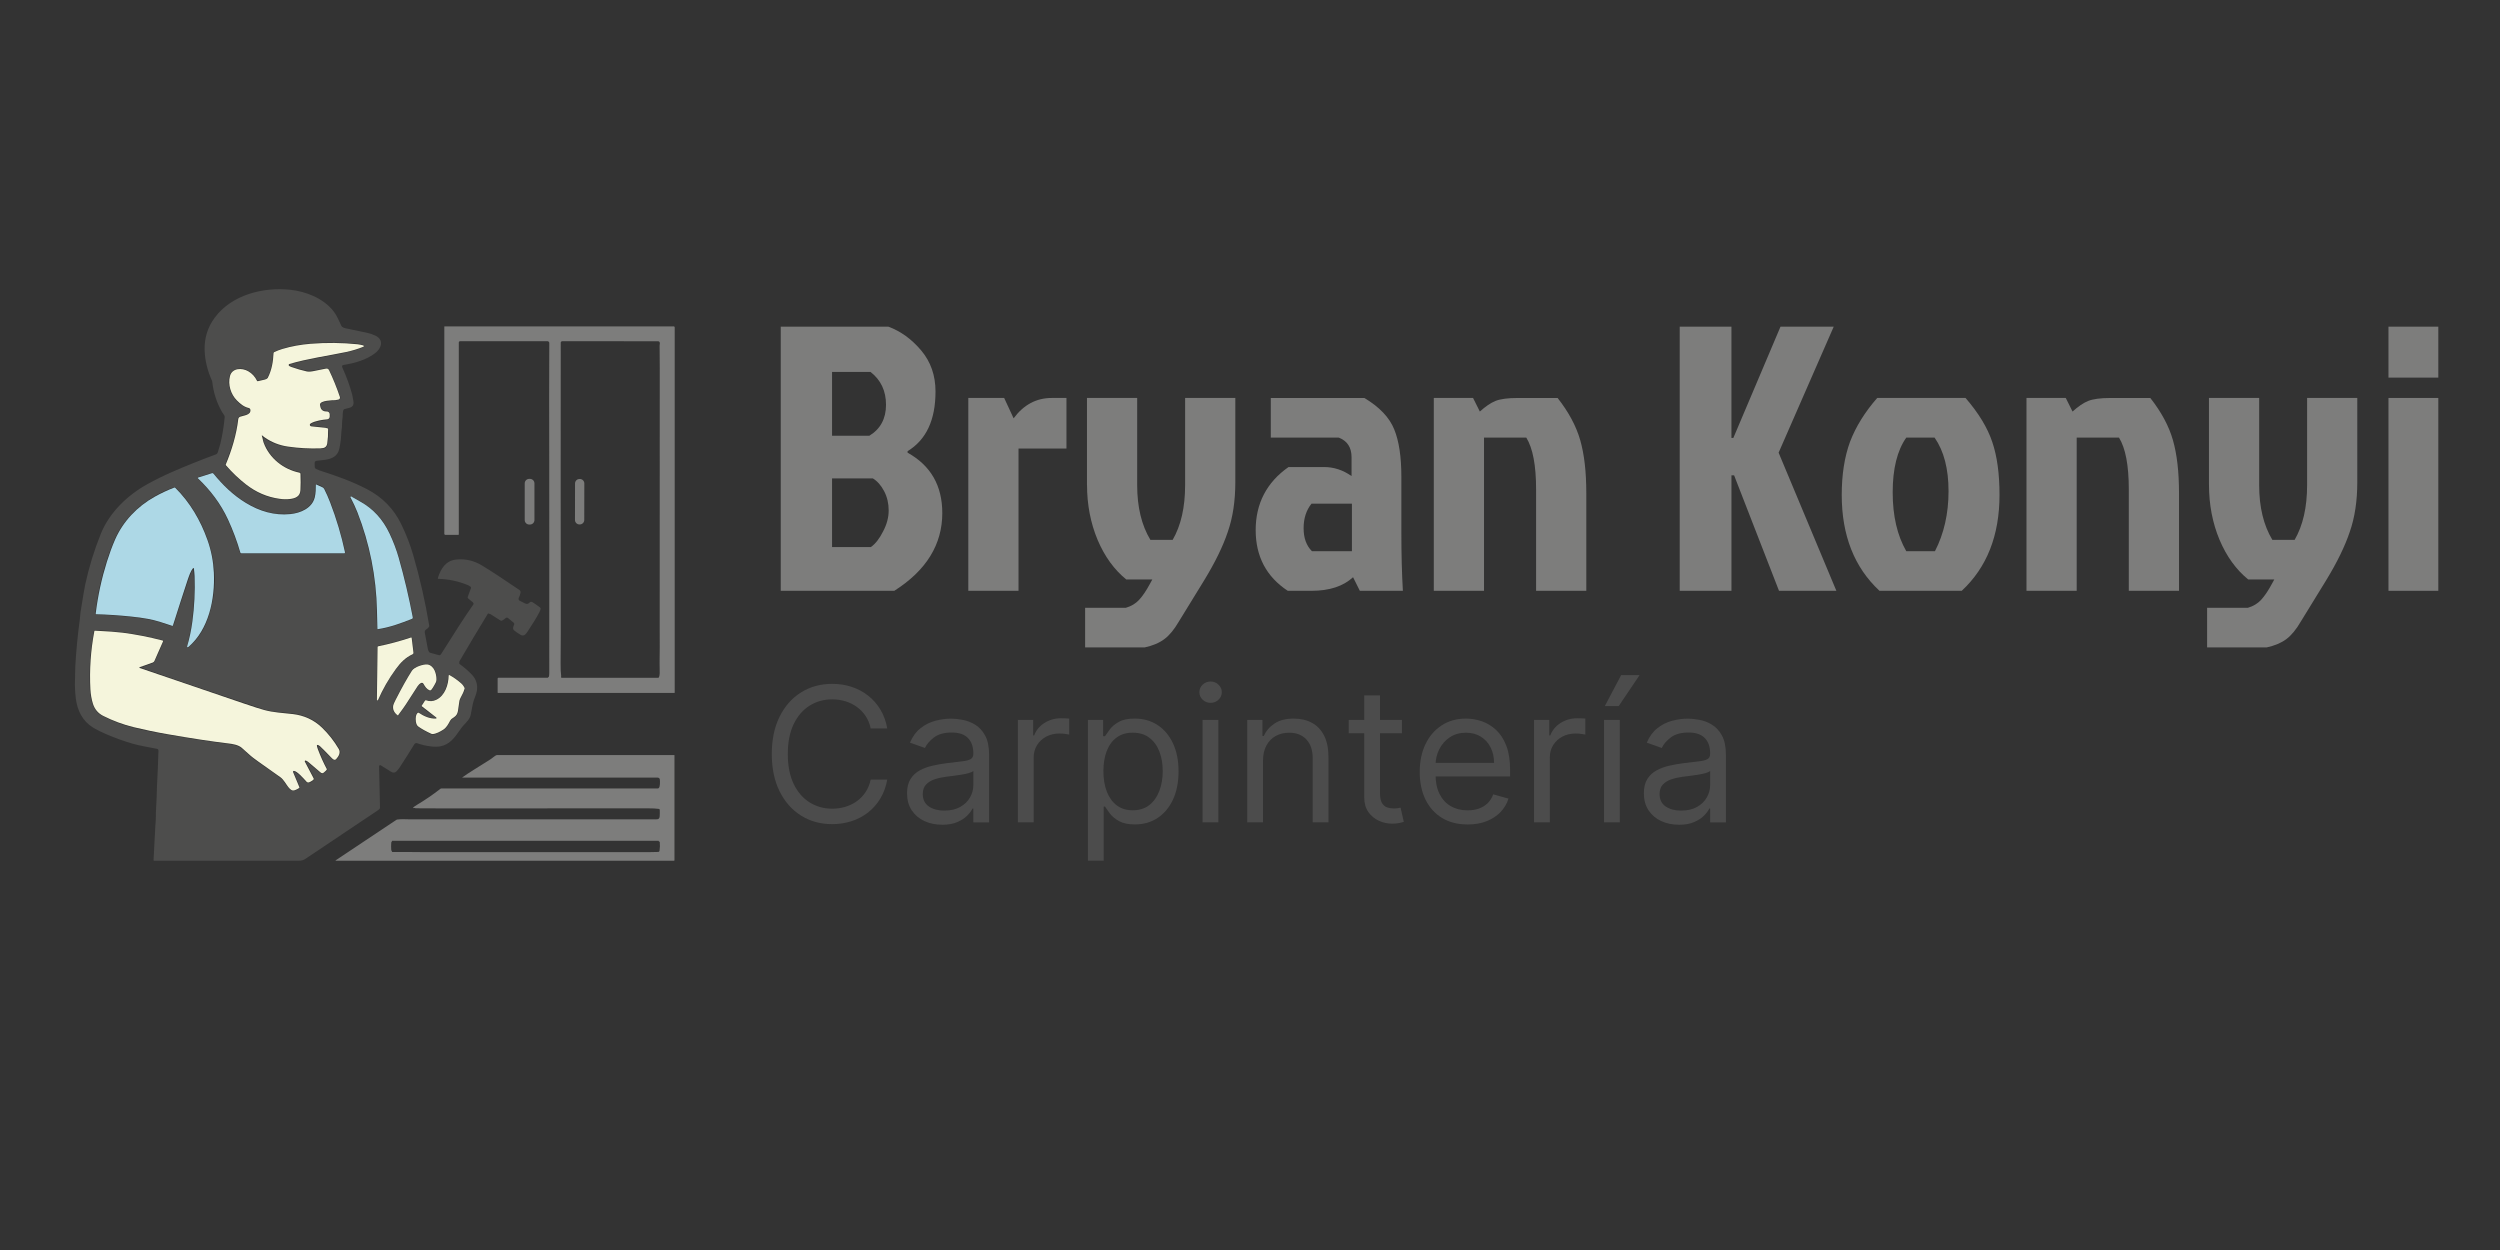 <svg xmlns="http://www.w3.org/2000/svg" id="uuid-8f921d56-5e36-4f77-b9eb-751f8fb7d687" data-name="Capa 1" viewBox="0 0 1080 540"><rect x="0" y="0" width="1080" height="540" fill="#333333" stroke="none"/><defs><style>      .uuid-56d455ff-bd9c-4857-912e-87c0e7df99e2 {        fill: #4d4d4c;      }      .uuid-c2f90eea-3c5e-4990-9b19-e2a4b2cdd602 {        fill: #4c4c4c;      }      .uuid-dc6604ab-2eee-426e-a0e7-1f8e06d84ace {        fill: #7d7d7c;      }      .uuid-90b95e0f-9f1d-4ce2-8e0a-0b5099106618 {        fill: #add8e6;      }      .uuid-3e40439a-e2a4-4c04-ac18-dd7618a39d3e {        fill: beige;      }    </style></defs><path class="uuid-56d455ff-bd9c-4857-912e-87c0e7df99e2" d="M189.8,283.05c.07,0,.13-.02.2-.03.21-.06.4-.22.56-.47,6.24-9.86,9.95-15.78,13.87-21.32.11-.15.16-.34.13-.53-.02-.19-.12-.36-.27-.48l-2.04-1.69c-.1-.08-.17-.19-.2-.31-.03-.12-.03-.26.02-.38l1.37-3.69c.05-.12.05-.26.02-.38-.03-.13-.11-.24-.21-.32-.32-.27-.72-.5-1.19-.7-4.1-1.69-8.32-2.58-12.64-2.68-.04,0-.09-.01-.13-.03-.04-.02-.07-.05-.1-.09-.03-.04-.04-.08-.05-.12s0-.09.01-.13c1.29-4.04,3.39-7.54,8.04-7.99,3.87-.38,7.54.48,10.99,2.56,3.85,2.32,9.23,5.84,16.16,10.57.46.31.63.76.5,1.35-.14.68-.39,1.39-.75,2.15-.1.21-.11.44-.04.65.07.22.22.4.41.51.07.04.79.4,2.16,1.09.88.44,1.53.41,2.13-.26.15-.17.36-.29.59-.33.22-.04.45,0,.64.12,1.13.7,2.23,1.46,3.3,2.29.11.09.19.2.24.33s.05.28.01.41c-.11.41-.29.87-.55,1.37-1.06,2.06-2.77,4.86-5.12,8.4-.72,1.09-1.61,2.17-3.04,1.29-1.32-.81-2.23-1.45-2.75-1.91-.76-.68-.3-1.71.06-2.53.05-.12.06-.26.03-.38-.03-.13-.1-.24-.2-.33l-2.46-2.04c-.16-.14-.37-.21-.58-.2-.21,0-.41.1-.56.25-.46.44-.95.79-1.49,1.03-.11.05-.23.07-.35.06s-.23-.05-.33-.11c-.4-.24-1.76-1.11-4.1-2.61-.33-.21-.59-.31-.8-.29,0,.05-.07,0-.24-.14-.15,0-.27.07-.37.23-4.01,6.57-8.05,13.34-12.13,20.31-.09.16-.15.34-.17.52,0,.06.04.11.13.14-.03.03-.06.05-.09.07-.05.14-.04.28.03.44.03.07.08.12.14.17,2.04,1.48,3.79,3,5.26,4.56,1.84,1.95,2.56,4.25,2.18,6.9-.26,1.8-1.41,3.85-1.78,5.73-.44,2.32-.75,3.89-.91,4.73-.33,1.74-1.81,3.17-3.24,4.7-.34.36-.83,1.01-1.48,1.95-2.24,3.23-4.38,6.21-8.42,6.96-1.09.2-2.42.22-4,.04-1.98-.22-3.98-.68-6.01-1.39-.22-.08-.45-.08-.67,0-.22.08-.4.23-.52.42-1.83,3.02-3.94,6.36-6.33,10.01-.33.5-.77,1.06-1.32,1.66-.67.74-1.5.81-2.47.21-.83-.51-2.28-1.42-4.36-2.74-.08-.05-.16-.07-.25-.08-.09,0-.18.02-.26.06-.08.04-.14.11-.19.19-.04.08-.07.17-.06.26l.4,17.94c0,.09-.02.17-.07.25-.16.26-.44.53-.84.79-4.74,3.15-15.04,10.06-30.9,20.71-1.28.86-1.89,1.1-3.52,1.1-25.88-.03-46.63-.03-62.22,0-.04,0-.08,0-.11-.02-.04-.02-.07-.04-.09-.07-.03-.03-.05-.06-.06-.1-.01-.04-.02-.08-.02-.11.45-8.53.72-13.52.79-15,.02-.45.06-.91.11-1.37.06-.56.08-1.01.08-1.36,0-2.16.07-4.05.18-5.67.11-1.57.18-2.95.2-4.13.04-2.13.07-3.5.11-4.13.2-3.37.33-6,.38-7.87.01-.41.04-1.08.07-2,.14-3.3.21-5.24.21-5.81,0-.17-.05-.33-.16-.45-.1-.13-.25-.22-.41-.25-3.82-.78-7.51-1.34-10.66-2.26-3.69-1.08-7.41-2.41-11.16-4.01-2.39-1.02-4.32-1.98-5.81-2.89-4.61-2.83-6.85-7.36-7.51-12.65-.34-2.78-.46-5.5-.35-8.17.09-2.16.04-4.08.15-6.09.39-6.64,1.04-13.32,1.95-20.02.14-1,.15-2.09.28-2.93,1.05-6.56,1.72-10.54,2.02-11.92,1.63-7.55,3.89-14.89,6.77-22.01,3.71-9.18,11.5-16.65,20.09-21.4,3.36-1.86,6.79-3.56,10.28-5.09,6.22-2.73,12.63-5.31,19.25-7.74.46-.17.77-.51.93-1.03.6-1.93.96-3.14,1.08-3.65.9-3.76,1.52-7.6,1.87-11.52.01-.13,0-.27-.05-.39-.18-.53-.66-.99-1.06-1.68-2.34-4.08-3.77-8.48-4.27-13.21-.01-.1-.04-.19-.08-.28-1.99-4.45-3.06-8.82-3.21-13.11-.19-5.3,1.27-10.06,4.38-14.25,7.31-9.87,20.92-13.28,32.64-12.03,3.42.37,6.71,1.25,9.86,2.65,3.97,1.77,7.82,4.61,10.01,8.44.39.69,1.12,2.19,2.18,4.5.25.53,1.03.87,1.65,1.01,2.89.64,6.13,1.32,9.72,2.06,1.09.22,2.22.62,3.38,1.18,3.82,1.86,2.52,5.51-.17,7.55-3.8,2.89-8.81,4.34-13.64,5.08-.34.05-.56.2-.63.45-.05.17,0,.42.15.76,1.83,4.07,3.24,7.96,4.23,11.68.1.38.28,1.33.52,2.84.24,1.48-.34,2.41-1.73,2.79-1.17.32-1.87.51-2.1.55-.11.02-.21.07-.29.14-.72.62-.42,3.22-.64,4.12-.11.43-.16,1.21-.16,2.33,0,.81-.08,1.75-.25,2.81-.15.93-.1,2.42-.27,3.76-.18,1.46-.4,2.77-.65,3.92-.73,3.36-3.17,4.4-6.28,4.86-.43.07-1.62.2-3.57.41-.23.02-.44.13-.59.31-.15.17-.23.4-.23.63l.04,1.67c0,.19.06.38.17.54.1.16.25.29.43.38.61.3,1.09.5,1.44.62,7.63,2.45,14.07,4.73,20.66,8.17,6.53,3.42,11.4,8.39,14.6,14.93,2.18,4.45,3.93,8.94,5.24,13.47,2.9,10,5.21,20.17,6.92,30.5.02.09.01.19,0,.29-.02.09-.06.18-.12.26-.28.4-.69.76-1.22,1.1-.22.14-.39.33-.49.57-.11.23-.14.49-.1.75.17,1.01.6,3.35,1.32,7.03.12.64.33,1.14.64,1.49.07.09.17.15.27.18l4.11,1.15ZM157.16,149.73c-.03-.27-.09-.43-.17-.5.07-.04.04-.11-.07-.21-.06-.05-.14-.08-.23-.11-1.29-.32-2.24-.5-2.85-.53-1.54-.08-2.75-.26-4.1-.31-4.92-.21-9.62-.18-14.1.08-4.04.24-7.97.85-11.77,1.84-1.96.51-3.72,1.13-5.28,1.85-.46.21-.7.53-.7.95-.04,3.7-.83,7.11-2.36,10.21-.1.19-.24.36-.41.5-.17.13-.37.22-.59.26l-3.01.58c-.09.02-.19,0-.27-.04-.08-.04-.15-.11-.19-.19-1.07-2.06-2.66-3.54-4.78-4.47-1.54-.67-3.93-.63-5.4.31-1.62,1.04-2.25,3.32-2.14,5.19.3,5.09,3.67,9.89,8.69,11.42.16.05.3.15.39.28.09.14.14.3.13.47-.17,2.83-4.95,1.09-5.31,3.94-.6,4.66-1.54,8.81-2.81,12.44-.86,2.47-1.69,4.72-2.48,6.77-.05.13-.07.28-.04.42s.09.27.18.38c3.14,3.63,6.56,6.76,10.26,9.4,2.61,1.86,5.39,3.23,8.37,4.1,3.06.9,6.13,1.26,9.22,1.07.68-.04,1.41-.22,2.19-.54,1.55-.63,2.4-1.79,2.55-3.47.13-1.42.17-3.7.13-6.83,0-.33-.17-.66-.5-.97-.09-.08-.2-.14-.31-.16-2.84-.47-5.6-1.67-8.28-3.57-2.88-2.05-4.73-4.52-6.26-7.52-.56-1.11-1.17-2.4-1.08-3.34,0-.04.02-.07.04-.1.02-.03.05-.06.08-.07.03-.02.07-.02.11-.02.04,0,.07.02.1.04,2.96,2.02,6.25,3.3,9.88,3.84,5.26.78,9.88,1.12,15.07.83,1.52-.09,2.38-.92,2.58-2.49.24-1.83.38-3.55.43-5.16.03-1-.15-1.47-1.16-1.65-1.92-.33-4.01-.57-6.29-.72-.07,0-.14-.03-.2-.07-.06-.04-.1-.1-.13-.16-.03-.06-.04-.14-.03-.21,0-.07.03-.14.08-.19.07-.1.25-.22.54-.36,1.82-.91,4.64-1.14,6.89-1.63.12-.03.24-.09.32-.18.62-.67.77-1.51.46-2.54-.39-1.26-1.9-1.1-2.6-1.27-1.1-.27-1.43-1.66-1.39-2.64,0-.11.05-.21.12-.3.9-1.03,4.22-1.19,5.59-1.21.14,0,.29-.02.43-.06.88-.22,2.31-.07,2.38-1.39,0-.11,0-.21-.04-.32-1.29-3.72-2.74-7.32-4.36-10.83-.58-1.25-1.05-1.86-2.45-1.51-1.09.28-2.87.63-5.35,1.04-1.25.21-2.09.08-3.33-.19-2.23-.49-4.34-1.12-6.31-1.89-.05-.02-.1-.06-.13-.1-.03-.05-.05-.1-.05-.16,0-.06.01-.11.05-.16.03-.05.07-.09.13-.11.29-.13.63-.25,1-.35,3.35-.9,7.61-1.82,12.78-2.78,5.48-1.02,11.74-2.02,17.22-4,.57-.2.88-.42.93-.64ZM85.53,206.33l-.04.31c-.02.06,0,.14.02.22.02.05.05.1.09.14,5.68,5.36,10.06,11.49,13.25,18.7,1.77,4.01,3.35,8.29,4.71,12.84.06.21.19.4.37.53.18.13.39.2.61.2h43.67c.05.01.11,0,.16,0,.46-.1.58-.17.38-.24.11-.06.21-.18.3-.34.09.22.15.19.17-.09,0-.08,0-.17-.02-.25-1.56-7.04-3.59-13.94-6.08-20.68-.64-1.74-1.49-3.73-2.55-5.95-.72-1.52-2.18-2.13-3.72-2.6-.02,0-.05,0-.07,0-.02,0-.05.01-.06.02-.06.04-.1.09-.1.15l-.21.06c-.04-.05-.09-.07-.13-.06-.13.03-.19.13-.18.29.18,4.21-.3,7.95-4.26,10.24-1.94,1.11-3.93,1.78-5.98,2.01-1.35.15-3.27.17-5.76.07-.93-.04-1.51-.3-2.31-.33-.38-.01-.95-.12-1.73-.33-9.61-2.52-17.47-9.05-23.58-16.61-.14-.17-.32-.3-.53-.36-.21-.06-.43-.07-.64,0-1.6.49-3.47,1.09-5.61,1.81-.17.06-.22.14-.17.25ZM80.8,279.42c.11.13.22.19.31.18.02.11.08.16.17.15.02,0,.03,0,.05-.02,4.91-3.82,7.99-9.76,9.54-15.8.88-3.45,1.42-6.12,1.61-8.02.09-.9.14-1.47.15-1.71.05-1.01.09-1.58.11-1.71.1-.68.14-1.54.1-2.57-.15-4.7-.77-9.02-1.86-12.96-2.71-9.81-7.86-19.24-15.15-26.41-.08-.08-.18-.13-.29-.15-.11-.02-.22-.02-.32.02-9.9,3.62-18.6,9.81-23.91,18.97-1.25,2.16-2.52,5.02-3.81,8.58-2.94,8.11-4.9,15.98-5.9,23.61-.16,1.2-.54,2.37-.44,3.33.02.15.08.3.19.4.11.11.25.17.4.19,1.59.15,3.16.23,4.74.24.92,0,1.79.07,2.61.2,1.43.22,3.07.08,4.63.37.16.03.83.08,2.02.17,1.88.13,4.47.48,7.77,1.05,2.64.45,5.16,1.12,7.57,1.99.68.25,1.59.55,2.72.92.67.22,1.11-.04,1.34-.78,1.36-4.45,3.39-10.67,6.09-18.66.49-1.46,1-2.79,1.5-3.97.12-.28.26-.51.44-.69.03-.03.07-.05.11-.06.04,0,.08,0,.12,0,.04.01.07.04.1.07.03.03.04.07.04.11.41,4.63.44,9.52.09,14.68-.07,1.02-.29,3.34-.68,6.95-.2,1.93-.92,5.71-2.16,11.34ZM151.65,214.42l-.31.31c-.13.05-.15.16-.05.36,1.48,2.86,2.78,5.83,3.9,8.92,2.15,5.93,3.83,11.9,5.03,17.91.81,4.04,1.47,8.57,1.97,13.6.22,2.21.35,4.85.4,7.93.04,2.3.14,4.95.31,7.95,0,.08.03.16.06.23.04.07.09.13.15.19.06.05.13.09.21.11.08.02.16.03.24.02,1.09-.15,1.76-.25,2.01-.31,4.15-1,8.25-2.35,12.32-4.04.21-.09.38-.24.49-.44.11-.2.14-.43.1-.65-.87-4.57-1.94-9.5-3.23-14.8-1.13-4.66-2.01-8.04-2.64-10.15-1.71-5.66-3.55-10.7-6.43-15.24-1.84-2.9-4.18-5.39-7-7.46-2.64-1.94-5.15-3.42-7.54-4.43ZM61.25,288.53s-.05-.03-.07-.05c-.02-.02-.03-.05-.03-.08,0-.03,0-.06.02-.08.02-.02.04-.04.07-.05,1.63-.63,3.04-1.14,4.24-1.53.61-.2,1.01-.47,1.2-.83,1.4-2.69,2.7-5.58,3.9-8.66.03-.08.04-.16.04-.24,0-.08-.03-.16-.06-.24-.04-.07-.09-.14-.16-.19-.06-.05-.14-.09-.22-.11-5.84-1.51-11.71-2.66-17.61-3.45-1.04-.14-1.94-.05-2.9-.23-.46-.09-1.19-.16-2.16-.23-2.15-.14-4.18-.26-6.07-.39-.55-.03-.86.19-.95.66-.6,3.33-1.07,6.74-1.42,10.24-.46,4.67-.43,9.69-.31,14.28.08,2.72.55,5.18,1.42,7.37.81,2.05,2.05,3.51,3.71,4.39,2.2,1.17,4.45,2.2,6.74,3.11,1.85.73,4.22,1.46,7.1,2.2,4.2,1.07,9.08,2.08,14.66,3.03,8.7,1.49,15.56,2.57,20.58,3.25,2.86.39,5.61.62,8.22,1.19,2.31.5,3.67,1.77,5.38,3.41,1.5,1.44,3.48,3.01,5.94,4.69,3.9,2.67,6.77,4.7,8.6,6.09.58.44.95.79,1.13,1.07.66,1.05,1.54,2.24,2.64,3.57.75.91,1.62,1.2,2.6.87.75-.26,1.31-.54,1.66-.83.16-.14.28-.32.33-.53.05-.21.03-.43-.05-.62l-2.49-5.97s-.02-.08-.01-.13c0-.04.03-.08.06-.11.03-.03.07-.05.11-.06.04,0,.09,0,.13.02,1.81.92,3.38,2.8,4.85,4.32,1.14,1.18,2.45.32,3.33-.53.17-.17.29-.39.33-.63.04-.24,0-.48-.11-.7l-3.45-6.56s-.03-.09-.02-.14c0-.05.03-.09.07-.12.04-.03.08-.05.13-.05s.09.02.13.05l6.1,5.05c.14.12.32.19.51.2.19.01.37-.04.52-.14l1.41-.94c.2-.13.34-.34.4-.57.06-.23.03-.48-.09-.69-1.53-2.84-2.85-5.93-3.98-9.24-.01-.04-.02-.08,0-.12.01-.04.03-.08.06-.11.03-.03.07-.05.11-.06.04,0,.09,0,.13.01.39.17.75.43,1.09.8,1.56,1.7,3.15,3.28,4.75,4.74.5.46,1.02.59,1.54.38.12-.04.22-.11.31-.2.77-.75,1.33-1.68,1.68-2.79.04-.12.05-.24.02-.36-.15-.83-.28-1.32-.37-1.48-1.97-3.43-4.49-6.6-7.58-9.53-1.86-1.77-3.82-3.09-5.87-3.96-2.29-.98-4.68-1.61-7.17-1.89-1.84-.21-4.16-.43-6.94-.67-1.67-.14-4.02-.65-5.23-1.05-11.07-3.67-21.78-7.27-32.12-10.79-2.07-.71-8.91-3.07-20.53-7.08ZM163.14,279.42s-.02.06-.03.09l-.07.06s-.03.03-.04.05c0,.02-.01.04-.01.06-.09,7.49-.2,14.98-.32,22.47,0,.11.05.15.15.13.03.13.16.24.38.32.15.03.3-.11.43-.39,2.66-5.93,5.62-10.85,8.86-14.78,1.69-2.05,3.61-3.58,5.76-4.58.19-.09.34-.23.44-.41.1-.18.14-.38.11-.59l-.72-5.93c-.01-.11-.05-.21-.11-.3-.06-.09-.14-.17-.23-.23-.09-.06-.2-.1-.3-.11-.11-.01-.22,0-.32.03-4.49,1.48-8.99,2.68-13.5,3.59-.1.02-.2.07-.28.14-.16.14-.22.26-.2.38ZM171.84,309.06s.1-.05.14-.07c.15.05.29-.04.44-.25,1.72-2.37,2.67-3.7,2.86-4,1.71-2.66,3.44-5.36,5.18-8.09.35-.55.81-.99,1.38-1.32.08-.05.17-.08.26-.09.09-.01.18,0,.27.02.09.03.17.07.24.13.07.06.13.13.18.21.62,1.15,1.37,2.18,2.61,2.76.19.09.41.11.61.06.21-.05.39-.17.52-.34.4-.51.96-1.41,1.7-2.69.98-1.72.48-3.64-.11-5.33-.5-1.41-1.43-2.44-2.81-3.07-.11-.05-.24-.08-.36-.08-1.13-.02-1.88.02-2.26.11-.74.17-1.84.59-3.29,1.26-.71.32-1.27.82-1.68,1.49-2.65,4.25-5.18,8.81-7.58,13.69-1.19,2.41-.62,4.28,1.71,5.61ZM182.2,304.82l.02.29c-.16.1-.13.25.09.44,1.72,1.44,3.42,2.71,5.11,3.81.17.11.42.39.67.56.02.02.04.04.05.06s.01.05,0,.08c0,.03-.02.05-.05.07-.02.02-.05.03-.08.03-2.47.12-4.83-.96-6.94-2.35-.14-.09-.31-.13-.48-.1-.17.03-.32.12-.43.25-.51.64-.78,1.44-.8,2.41-.03,1.32.2,2.8,1.1,3.55,1.16.97,3,2.03,5.51,3.2.64.3,1.32.31,2.05.05,1.38-.5,2.59-1.09,3.61-1.78,1.46-.98,1.99-2.12,3.02-3.96.08-.15.18-.28.3-.4.16-.17.67-.55,1.53-1.16.88-.62,1.42-1.55,1.59-2.8.36-2.52.55-3.84.57-3.96.1-.57.28-1.12.54-1.64l1.45-2.92c.07-.15.11-.32.11-.48v-1.01c0-.11-.03-.23-.09-.33-1.24-2.13-3.84-3.71-6.12-5.09-.09-.05-.18-.08-.28-.08-.41-.02-.62.23-.65.75-.13,2.35-.71,4.49-1.73,6.43-1.29,2.43-3.25,3.78-5.91,4.05-.06,0-.11,0-.17-.01l-1.63-.36c-.16-.04-.33-.03-.48.03-.15.06-.29.16-.38.29-.3.42-.68,1.01-1.13,1.77-.06.11-.06.22,0,.33Z"></path><path class="uuid-dc6604ab-2eee-426e-a0e7-1f8e06d84ace" d="M236.84,292.62l.17-.2s.03.05.05.07c0,0,0,0,0,0,0,0,0,0,0,0s0,0,0,0c0,0,0,0,0,0,.15-.35.22-.91.22-1.71-.03-26.24.07-64.91-.01-91.68-.06-19.15-.05-36.11.02-50.9,0-.11-.02-.21-.06-.31-.04-.1-.1-.19-.17-.26-.07-.07-.16-.13-.26-.17-.1-.04-.2-.06-.31-.06h-37.71c-.15,0-.3.06-.41.17-.11.11-.17.26-.17.41v82.88c0,.05-.02.1-.06.14-.04.04-.09.06-.14.06h-5.6c-.12,0-.24-.05-.32-.14-.09-.09-.13-.2-.13-.33v-89.43s0-.04.01-.06c0-.02.02-.04.04-.05.01-.01.03-.03.05-.03.02,0,.04-.01.06-.01h98.99c.1,0,.19.04.26.11s.11.16.11.26v157.84s-.02.07-.04.1c-.03.03-.06.04-.1.04h-76.14c-.06,0-.11-.02-.15-.06-.04-.04-.06-.1-.06-.15v-6.02c0-.09.04-.18.1-.25.07-.07.15-.1.25-.1h21.33s.04,0,.06-.01c.02,0,.03-.02.04-.04.02-.03.04-.07.04-.1ZM242.44,292.22s-.05.01-.07.02c-.07.23-.02.4.15.52.03.02.07.04.11.04h41.7c.07,0,.14-.02.2-.06.06-.04.11-.1.14-.16.19-.45.3-1.02.32-1.72.04-1.61-.08-3.12-.05-4.57.12-4.84.05-9.22.05-13.86,0-61.41,0-94.95.02-100.62.03-9.07.01-16.58-.06-22.51,0-.53.39-1.39-.31-1.8-.09-.06-.2-.08-.31-.08l-41.42-.02s-.03,0-.05,0l-.29.1c-.1.03-.18.1-.24.18-.06.08-.09.18-.09.28-.03,54.55-.05,75.51.01,107.11.03,14.44,0,24.87-.07,31.3-.03,2.49.06,4.44.26,5.85Z"></path><path class="uuid-3e40439a-e2a4-4c04-ac18-dd7618a39d3e" d="M157,149.23c.08.06.13.23.17.5-2.46,1-5.01,1.78-7.65,2.34-7.73,1.63-16.72,2.85-24.48,5.17-.08.02-.15.07-.21.13-.06.06-.1.13-.11.21-.02.08-.01.16.01.24.02.08.07.15.13.2.19.17.56.35,1.1.54,2.17.77,4.35,1.4,6.53,1.89.8.18,1.93.11,3.39-.22,1.08-.24,2.71-.57,4.88-.99.66-.13,1.12.1,1.4.69,1.77,3.7,3.33,7.56,4.68,11.57.04.12.05.24.04.36-.01.12-.05.24-.11.35-.06.11-.15.2-.25.27-.1.07-.21.12-.33.15-.83.17-1.33.25-1.48.26-.94.01-6.32.08-6.46,1.8-.02.19.04.56.16,1.08.31,1.36,1.24,2.03,2.76,1.98.16,0,.33.02.48.08.15.06.29.15.41.26.12.11.21.25.27.4.06.15.1.31.1.48v1.02c0,.3-.11.58-.32.8-.2.22-.48.35-.78.37-1.82.13-5.12.62-7,1.71-.3.18-.46.36-.48.54-.01.09,0,.18.02.27.03.09.07.17.14.25.06.07.14.13.23.18.09.04.19.07.29.08,1.9.17,3.88.37,5.95.61.38.05.71.13,1.01.24.08.03.15.09.19.16.05.07.07.15.07.24.02,2.26-.11,4.28-.37,6.05-.25,1.67-1.19,2.14-2.9,2.21-4.68.17-9.38-.09-14.09-.77-3.76-.54-7.15-1.89-10.17-4.04-.37-.26-.68-.52-.95-.76-.02-.02-.04-.03-.07-.03-.02,0-.05,0-.07.02-.02.01-.03.03-.04.06,0,.02,0,.05,0,.07.38.91.44,2.01.81,3.01,2.48,6.75,8.59,11.53,15.5,12.95.11.02.22.08.29.17.07.09.12.2.12.31.1,2.67.09,5.04-.02,7.09-.14,2.73-2.21,3.51-4.54,3.79-1.4.17-2.92.14-4.58-.1-5.25-.73-10.06-2.8-14.43-6.21-3.08-2.4-5.97-5.15-8.66-8.26-.04-.05-.07-.1-.08-.17,0-.06,0-.13.02-.18,2.6-6.19,4.63-12.92,5.4-19.59.03-.22.11-.44.25-.62.14-.18.32-.32.53-.4,1.42-.56,4.71-.66,4.47-2.96-.02-.2-.1-.38-.23-.53-.13-.15-.3-.25-.5-.29-2.06-.47-3.62-1.77-5.12-3.27-2.65-2.66-3.93-6.89-2.98-10.52.93-3.57,5.21-3.63,7.87-2.1,1.67.95,2.94,2.33,3.82,4.14.03.07.08.12.15.15.07.03.14.04.21.02.94-.22,1.93-.45,2.97-.69.55-.12.95-.34,1.21-.63.05-.05.09-.11.12-.18,1.66-3.25,2.32-6.91,2.46-10.6,0-.1.04-.21.09-.29.06-.09.14-.15.23-.2,1.28-.58,2.47-1.03,3.55-1.35,3.82-1.14,7.88-1.88,12.18-2.23,6.82-.54,13.59-.47,20.31.22.79.08,1.65.3,2.45.49Z"></path><path class="uuid-90b95e0f-9f1d-4ce2-8e0a-0b5099106618" d="M136.42,209.35l.21-.06,2.62,1.19c.36.16.65.44.83.79.94,1.86,1.79,3.79,2.55,5.77,2.71,7.05,4.86,14.26,6.44,21.65-.08.16-.18.27-.3.34h-44.5c-.1,0-.2-.03-.29-.1-.08-.06-.14-.15-.17-.25-1.39-4.83-3.16-9.56-5.29-14.2-3.15-6.83-7.59-12.68-13.03-17.85l.04-.31,6.05-1.91c.11-.04.23-.04.34,0,.11.03.21.1.29.19,4.02,4.91,8.45,9.27,13.98,12.64,5.99,3.65,12.37,5.54,19.25,4.85,4.37-.44,9.4-2.54,10.54-7.24.45-1.85.43-3.65.44-5.5Z"></path><path class="uuid-dc6604ab-2eee-426e-a0e7-1f8e06d84ace" d="M228.93,206.87h-.3c-1.08,0-1.95.87-1.95,1.95v15.83c0,1.08.87,1.95,1.95,1.95h.3c1.08,0,1.95-.87,1.95-1.95v-15.83c0-1.08-.87-1.95-1.95-1.95Z"></path><path class="uuid-dc6604ab-2eee-426e-a0e7-1f8e06d84ace" d="M250.5,206.92h-.14c-1.07,0-1.94.86-1.94,1.93l-.03,15.77c0,1.07.86,1.94,1.93,1.94h.14c1.07,0,1.94-.86,1.94-1.93l.03-15.77c0-1.07-.86-1.94-1.93-1.94Z"></path><path class="uuid-90b95e0f-9f1d-4ce2-8e0a-0b5099106618" d="M81.11,279.6c-.09.01-.2-.05-.31-.18,1.04-3.58,1.81-7.2,2.3-10.87.87-6.45,1.2-12.99.96-19.63-.03-.89-.13-2-.29-3.32,0-.04-.02-.09-.05-.12-.03-.03-.07-.06-.11-.07-.04-.01-.09-.01-.13,0-.04.01-.08.04-.11.07-1.04,1.27-1.71,3.28-2.49,5.64-1.67,5.03-3.72,11.39-6.16,19.08-.01.03-.03.06-.05.09-.02.03-.05.05-.08.06-.03.02-.06.02-.1.03-.03,0-.07,0-.1-.01-4.05-1.36-6.78-2.32-10.52-3.02-2.11-.4-4.64-.74-7.58-1.04-4.92-.5-9.81-.82-14.64-.96-.04,0-.09-.01-.13-.03-.04-.02-.08-.05-.1-.08-.03-.03-.05-.07-.06-.11-.01-.04-.02-.09-.01-.13.93-7.62,2.55-15.09,4.85-22.42,1.09-3.46,2.26-6.63,3.51-9.49,3.48-7.93,9.62-14.32,17.12-18.5,2.74-1.53,5.56-2.85,8.46-3.97.07-.03.15-.03.22-.02.07.02.14.05.19.1,6.38,6.34,10.91,14.04,13.94,22.6,1.61,4.54,2.52,9.23,2.75,14.07.54,11.46-2.21,24.61-10.97,32.1-.09.08-.2.13-.31.15Z"></path><path class="uuid-90b95e0f-9f1d-4ce2-8e0a-0b5099106618" d="M151.65,214.42c.75.45,2.06,1.19,3.94,2.24,5.69,3.17,9.82,7.71,12.73,13.9,1.63,3.47,2.93,6.91,3.91,10.33,2.37,8.33,4.4,16.94,6.1,25.83.02.13,0,.26-.06.38-.06.11-.16.2-.29.25-4.68,1.87-9.66,3.69-14.69,4.44-.03,0-.06,0-.09,0-.03,0-.06-.02-.08-.04-.02-.02-.04-.04-.06-.07-.01-.03-.02-.06-.02-.09-.05-1.61-.11-4.2-.19-7.79-.3-14.62-3.19-29.07-8.46-42.51-.78-1.98-1.79-4.17-3.05-6.56l.31-.31Z"></path><path class="uuid-3e40439a-e2a4-4c04-ac18-dd7618a39d3e" d="M41.02,272.45c5.45.26,9.43.55,11.95.87,5.5.7,11.25,1.82,17.26,3.37.04.01.09.03.12.06.04.03.06.06.08.11.02.04.03.09.03.13,0,.05,0,.09-.03.13l-3.72,8.43c-.07.15-.17.29-.29.41-.12.11-.27.2-.43.26l-5.67,2.01s-.06.03-.09.06c-.02.03-.03.06-.03.1s.01.07.03.1c.02.03.05.05.09.06,16.48,5.65,31.49,10.77,45.02,15.35,4.18,1.42,7.1,2.36,8.77,2.81,4.13,1.13,7.87,1.23,12.42,1.77,4.75.56,9.02,2.43,12.59,5.87,2.81,2.71,5.22,5.78,7.23,9.21.93,1.59-.07,3.22-1.14,4.39-.12.13-.28.22-.45.26-.17.04-.36.03-.52-.03-.26-.1-.55-.32-.88-.65-2.66-2.76-4.38-4.49-5.14-5.18-.36-.33-.72-.51-1.07-.54-.03,0-.07,0-.1.01-.03.01-.06.03-.09.06-.02.02-.04.05-.05.09-.01.03-.02.07-.01.1.05.43.17.91.37,1.44,1.17,3.12,2.46,6,3.87,8.64.04.08.06.17.05.26-.01.09-.05.18-.11.24-.28.32-.69.69-1.23,1.12-.76.61-1.25.03-1.93-.55-1.52-1.3-3.08-2.63-4.69-3.99-.37-.31-.74-.54-1.12-.67-.06-.02-.13-.03-.2,0-.06.02-.12.05-.17.1s-.07.11-.08.18c0,.07,0,.13.04.19l3.78,7.18c.06.11.08.24.05.36-.02.12-.09.23-.19.31-.64.52-1.23.89-1.78,1.09-.2.07-.42.09-.63.03-.21-.05-.4-.17-.54-.33-1.49-1.66-4.03-4.51-5.38-4.64-.07,0-.13,0-.2.03-.06.03-.11.07-.15.12-.04.05-.06.12-.07.18,0,.07,0,.13.03.19l2.71,6.5c.03.07.03.14.01.21-.02.07-.06.13-.12.17-.52.36-1.11.67-1.78.92-1.28.47-1.97-.22-2.86-1.29-.91-1.1-1.99-3.27-3.45-4.3-3.35-2.37-6.57-4.65-9.65-6.84-1.31-.94-2.85-2.06-4.02-3.16-1.35-1.26-2.38-2.18-3.08-2.75-1.56-1.27-3.81-1.62-6.07-1.89-6.91-.82-15.47-2.13-25.71-3.91-5.26-.91-10.19-1.94-14.79-3.06-4.6-1.13-9.01-2.76-13.23-4.89-2.17-1.1-3.64-2.82-4.41-5.17-.62-1.91-1.01-4.26-1.12-6.33-.44-8.39.13-16.76,1.71-25.12.01-.06.04-.11.09-.15.05-.04.11-.06.17-.05Z"></path><path class="uuid-3e40439a-e2a4-4c04-ac18-dd7618a39d3e" d="M163.2,302.61c-.22-.08-.35-.19-.38-.32l.29-22.77s.02-.06.03-.09c.08-.14.18-.23.3-.25,4.66-.94,9.34-2.2,14.07-3.78.04-.01.07-.02.11-.01.04,0,.07.02.11.04.03.02.06.05.08.08.02.03.03.07.04.1l.77,6.36c.02.14-.01.28-.08.4-.07.12-.18.22-.3.28-3.03,1.38-5.16,3.54-7.23,6.37-3.09,4.22-5.69,8.75-7.79,13.59Z"></path><path class="uuid-3e40439a-e2a4-4c04-ac18-dd7618a39d3e" d="M171.99,308.99s-.1.05-.14.07c-1.64-1.16-2.3-2.61-1.97-4.36.07-.38.43-1.2,1.07-2.46,2.6-5.1,4.94-9.27,7.01-12.52.98-1.53,4.83-2.84,6.64-2.68,1.36.12,2.61,1.35,3.14,2.58.54,1.25.82,2.54.82,3.86,0,1.06-.38,1.52-.84,2.38-.46.86-.92,1.57-1.37,2.13-.1.12-.24.21-.39.25-.15.04-.32.02-.46-.04-1.27-.57-1.8-1.49-2.61-2.85-.1-.17-.26-.29-.44-.34-.19-.05-.39-.04-.56.05-.55.28-1.04.73-1.46,1.35-.02.03-1.73,2.68-5.14,7.97-.54.83-1.64,2.37-3.3,4.6Z"></path><path class="uuid-3e40439a-e2a4-4c04-ac18-dd7618a39d3e" d="M182.22,305.11l-.02-.29,1.37-2.13c.05-.08.13-.14.22-.17.09-.03.19-.03.28,0,1.47.56,2.95.49,4.44-.23,3.72-1.79,5.25-6.54,5.3-10.42,0-.05.01-.09.04-.13s.06-.07.1-.1c.04-.02.09-.04.13-.04s.09.01.13.04c1.87,1.07,3.53,2.24,4.98,3.52.65.56,1.14,1.24,1.49,2.01.05.11.06.23.02.34-.29.96-.53,1.61-.71,1.94-.94,1.73-1.45,2.84-1.52,3.33-.37,2.62-.58,4.08-.63,4.37-.22,1.2-.68,2.02-1.71,2.7-.66.44-1.03.7-1.12.78-.21.2-.39.43-.53.68-.84,1.56-1.55,3-3.03,3.94-1.2.76-3.13,1.86-4.66,1.86-.15,0-.29-.03-.42-.09-2.4-1.1-4.31-2.16-5.72-3.2-1.09-.8-1.2-3.09-.99-4.33.09-.57.32-1.06.69-1.48.07-.08.17-.13.27-.14.1-.01.21,0,.3.07,2.33,1.49,4.64,2.58,7.41,2.48.05,0,.1-.02.14-.05.04-.03.07-.07.09-.12.02-.05.02-.1,0-.15-.02-.05-.04-.09-.08-.13l-6.26-4.87Z"></path><path class="uuid-dc6604ab-2eee-426e-a0e7-1f8e06d84ace" d="M284.78,349.6l-.14-.15c-1.17-.17-2.76-.26-4.76-.25-24.12.03-53.47.04-88.05.03-2.77,0-6.83-.02-12.17-.05-.11,0-.21-.02-.31-.07-.22-.1-.42-.11-.6-.02-.04.02-.08.02-.13.01-.04-.01-.08-.04-.1-.07-.02-.04-.04-.08-.03-.12,0-.04.02-.08.05-.11.29-.27.81-.63,1.55-1.08,3.66-2.2,7.03-4.5,10.11-6.92.16-.13.36-.19.56-.19h93.46c.11,0,.21-.04.3-.1.75-.58.59-2.92.54-3.72-.01-.23-.12-.45-.29-.61-.17-.16-.39-.25-.63-.25h-84.37s-.03,0-.04-.01c-.01,0-.02-.02-.02-.03,0-.01,0-.03,0-.04,0-.01.01-.02.02-.03,2.63-1.9,6.34-4.12,12.12-7.78.79-.5,1.54-1.23,2.38-1.71.15-.09.33-.13.51-.13h76.57s.03,0,.04.02.02.02.02.04v45.36c0,.06-.02.11-.07.16-.04.04-.1.06-.16.06h-146.07s-.04,0-.06-.02-.03-.03-.04-.05c0-.02,0-.04,0-.06,0-.02.02-.04.04-.05l26.22-17.49c.12-.08.25-.13.39-.14,1.87-.25,3.79-.08,5.36-.08,35.43,0,70.58,0,105.43,0,1.33,0,2.44.26,2.57-1.26.07-.86.08-1.87.03-3.02,0-.02,0-.04-.02-.05-.01-.02-.02-.03-.04-.04-.02,0-.03-.01-.05-.01-.02,0-.04,0-.05.02-.02.01-.05.03-.09.04ZM169.31,363.51c-.02.06-.06.12-.11.17-.1.03-.16.16-.18.38-.08,1.01-.09,2.03-.01,3.04.02.22.08.39.19.49l.13.17s-.06.08-.06.1c.04.14.13.21.28.2,4.76-.07,9.06.07,14.34.07,42.87,0,74.97.01,96.3,0,1.3,0,2.68-.03,4.16-.09.14,0,.27-.06.37-.15s.17-.22.19-.35c.2-1.25.24-2.53.11-3.84,0-.02,0-.04-.02-.06-.01-.02-.03-.03-.05-.04-.02-.01-.04-.02-.06-.02-.02,0-.04,0-.06.01-.04.02-.07.04-.09.07l-.13-.18s.02-.09,0-.14c0-.03-.02-.05-.04-.07-.02-.02-.05-.03-.07-.03h-115.09s-.07.02-.1.04c-.03.02-.05.05-.06.08,0,.01.02.05.06.12Z"></path><path class="uuid-dc6604ab-2eee-426e-a0e7-1f8e06d84ace" d="M337.28,255.23v-114.12h46.47c5.33,1.96,10.06,5.38,14.19,10.27,4.13,4.89,6.2,10.81,6.2,17.77,0,12.28-4.02,20.87-12.07,25.76v.65c10,5.54,15,14.24,15,26.08,0,13.59-6.9,24.78-20.71,33.58h-49.08ZM359.45,188.23h16.14c4.78-2.93,7.17-7.39,7.17-13.37s-2.23-10.71-6.68-14.18h-16.63v27.55ZM359.45,236.32h16.79c1.96-1.41,3.7-3.64,5.22-6.68,1.63-3.04,2.45-6.09,2.45-9.13s-.65-5.81-1.96-8.31-2.93-4.35-4.89-5.54h-17.61v29.67Z"></path><path class="uuid-dc6604ab-2eee-426e-a0e7-1f8e06d84ace" d="M418.31,255.23v-83.31h15.49l4.08,8.8c4.35-5.87,9.84-8.8,16.47-8.8h6.36v21.84h-20.71v61.46h-21.69Z"></path><path class="uuid-dc6604ab-2eee-426e-a0e7-1f8e06d84ace" d="M469.57,209.42v-37.5h21.69v37.66c0,9.46,1.9,17.33,5.71,23.64h9.62c3.59-6.19,5.38-14.07,5.38-23.64v-37.66h21.69v36.35c0,8.15-1.09,15.32-3.26,21.52-2.06,6.19-5.49,13.2-10.27,21.03l-10.92,17.77c-1.96,3.37-4.02,5.87-6.2,7.5-2.17,1.63-5,2.83-8.48,3.59h-25.76v-17.12h17.61c2.28-.65,4.18-1.79,5.71-3.42,1.52-1.63,3.1-3.97,4.73-7.01l.98-1.79h-11.25c-5.22-4.24-9.35-9.94-12.39-17.12-3.04-7.28-4.57-15.22-4.57-23.8Z"></path><path class="uuid-dc6604ab-2eee-426e-a0e7-1f8e06d84ace" d="M584.03,217.58h-17.45c-2.28,2.83-3.42,6.36-3.42,10.6s1.2,7.55,3.59,9.94h17.28v-20.54ZM548.97,171.93h40.44c6.52,3.91,10.82,8.42,12.88,13.53,2.06,5,3.1,11.85,3.1,20.54v24.45c0,9.02.22,17.28.65,24.78h-18.59l-2.93-5.87c-4.24,3.91-10.22,5.87-17.94,5.87h-10.27c-9.24-6.09-13.86-14.84-13.86-26.25s4.73-20.6,14.19-27.22h15.33c4.24,0,8.21,1.3,11.9,3.91v-8.15c0-4.24-1.85-7.06-5.54-8.48h-29.35v-17.12Z"></path><path class="uuid-dc6604ab-2eee-426e-a0e7-1f8e06d84ace" d="M655.61,171.93h17.28c4.78,6.09,8.04,12.17,9.78,18.26,1.74,6.09,2.61,13.69,2.61,22.82v42.22h-21.69v-43.85c0-10.33-1.41-17.77-4.24-22.34h-18.26v66.19h-21.69v-83.31h16.96l2.93,5.87c2.39-2.17,4.62-3.7,6.68-4.56,2.17-.87,5.38-1.3,9.62-1.3Z"></path><path class="uuid-dc6604ab-2eee-426e-a0e7-1f8e06d84ace" d="M725.64,255.23v-114.12h22.34v48.09h.82l20.38-48.09h22.99l-23.81,54.45,24.95,59.67h-24.78l-19.4-49.89h-1.14v49.89h-22.34Z"></path><path class="uuid-dc6604ab-2eee-426e-a0e7-1f8e06d84ace" d="M847.48,255.23h-35.54c-10.87-10.11-16.31-23.91-16.31-41.41,0-8.8,1.2-16.47,3.59-22.99,2.5-6.52,6.41-12.82,11.74-18.91h38.15c5.65,6.52,9.51,12.88,11.57,19.07,2.07,6.09,3.11,13.69,3.11,22.82,0,17.5-5.44,31.3-16.31,41.41ZM823.51,238.12h12.39c3.91-7.61,5.87-16.25,5.87-25.92s-2.01-17.39-6.03-23.15h-12.23c-3.91,5.54-5.87,13.42-5.87,23.64s1.96,18.59,5.87,25.43Z"></path><path class="uuid-dc6604ab-2eee-426e-a0e7-1f8e06d84ace" d="M911.66,171.93h17.28c4.78,6.09,8.05,12.17,9.78,18.26,1.74,6.09,2.61,13.69,2.61,22.82v42.22h-21.69v-43.85c0-10.33-1.41-17.77-4.24-22.34h-18.27v66.19h-21.69v-83.31h16.97l2.93,5.87c2.4-2.17,4.62-3.7,6.69-4.56,2.18-.87,5.39-1.3,9.62-1.3Z"></path><path class="uuid-dc6604ab-2eee-426e-a0e7-1f8e06d84ace" d="M954.27,209.42v-37.5h21.69v37.66c0,9.46,1.9,17.33,5.7,23.64h9.62c3.59-6.19,5.39-14.07,5.39-23.64v-37.66h21.68v36.35c0,8.15-1.08,15.32-3.26,21.52-2.07,6.19-5.49,13.2-10.27,21.03l-10.92,17.77c-1.96,3.37-4.02,5.87-6.19,7.5-2.18,1.63-5,2.83-8.48,3.59h-25.76v-17.12h17.61c2.28-.65,4.19-1.79,5.71-3.42,1.51-1.63,3.1-3.97,4.72-7.01l.98-1.79h-11.25c-5.22-4.24-9.35-9.94-12.39-17.12-3.05-7.28-4.57-15.22-4.57-23.8Z"></path><path class="uuid-dc6604ab-2eee-426e-a0e7-1f8e06d84ace" d="M1031.82,255.23v-83.31h21.53v83.31h-21.53ZM1031.82,141.12h21.53v22.01h-21.53v-22.01Z"></path><path class="uuid-c2f90eea-3c5e-4990-9b19-e2a4b2cdd602" d="M383.29,314.69h-7.16c-.42-2.05-1.16-3.86-2.22-5.42-1.04-1.56-2.31-2.86-3.81-3.92-1.48-1.07-3.13-1.88-4.94-2.42s-3.7-.81-5.66-.81c-3.58,0-6.82.9-9.73,2.71-2.89,1.81-5.19,4.46-6.9,7.98-1.69,3.51-2.54,7.83-2.54,12.93s.85,9.42,2.54,12.93c1.71,3.51,4.01,6.17,6.9,7.98,2.91,1.8,6.15,2.71,9.73,2.71,1.96,0,3.85-.27,5.66-.81,1.81-.54,3.45-1.33,4.94-2.39,1.5-1.07,2.77-2.39,3.81-3.95,1.06-1.57,1.8-3.38,2.22-5.42h7.16c-.54,3.01-1.52,5.71-2.94,8.09-1.42,2.38-3.19,4.41-5.31,6.08-2.12,1.65-4.49,2.91-7.13,3.77-2.62.86-5.42,1.3-8.4,1.3-5.04,0-9.53-1.23-13.45-3.69-3.93-2.46-7.01-5.95-9.27-10.48-2.25-4.53-3.38-9.91-3.38-16.13s1.13-11.6,3.38-16.13c2.25-4.53,5.34-8.03,9.27-10.48,3.93-2.46,8.41-3.69,13.45-3.69,2.98,0,5.78.43,8.4,1.3,2.64.86,5.01,2.13,7.13,3.8,2.12,1.65,3.89,3.67,5.31,6.05,1.42,2.36,2.41,5.06,2.94,8.09Z"></path><path class="uuid-c2f90eea-3c5e-4990-9b19-e2a4b2cdd602" d="M406.98,356.28c-2.81,0-5.36-.53-7.65-1.58-2.29-1.08-4.11-2.62-5.46-4.64-1.35-2.04-2.02-4.49-2.02-7.37,0-2.53.5-4.59,1.5-6.16,1-1.59,2.34-2.84,4.01-3.74,1.67-.9,3.52-1.57,5.54-2.02,2.04-.46,4.09-.83,6.15-1.09,2.69-.35,4.88-.6,6.55-.78,1.69-.19,2.93-.51,3.7-.95.79-.44,1.18-1.21,1.18-2.3v-.23c0-2.84-.78-5.05-2.34-6.62-1.54-1.57-3.88-2.36-7.01-2.36s-5.8.71-7.65,2.13c-1.85,1.42-3.15,2.94-3.9,4.55l-6.47-2.3c1.15-2.69,2.69-4.78,4.62-6.28,1.94-1.52,4.06-2.57,6.35-3.17,2.31-.61,4.58-.92,6.81-.92,1.42,0,3.06.17,4.91.52,1.87.33,3.67,1.01,5.4,2.05,1.75,1.04,3.2,2.6,4.36,4.69s1.73,4.9,1.73,8.41v29.15h-6.81v-5.99h-.35c-.46.96-1.23,1.99-2.31,3.08-1.08,1.09-2.51,2.03-4.3,2.79-1.79.77-3.97,1.15-6.55,1.15ZM408.02,350.17c2.69,0,4.96-.53,6.81-1.58,1.87-1.06,3.27-2.42,4.21-4.09.96-1.67,1.44-3.43,1.44-5.27v-6.22c-.29.35-.92.66-1.91.95-.96.27-2.08.51-3.35.72-1.25.19-2.47.37-3.67.52-1.17.13-2.13.25-2.86.35-1.77.23-3.43.6-4.96,1.12-1.52.5-2.75,1.26-3.7,2.28-.92,1-1.39,2.36-1.39,4.09,0,2.36.88,4.15,2.63,5.36,1.77,1.19,4.01,1.79,6.73,1.79Z"></path><path class="uuid-c2f90eea-3c5e-4990-9b19-e2a4b2cdd602" d="M439.73,355.24v-44.24h6.58v6.68h.46c.81-2.19,2.27-3.97,4.39-5.33,2.12-1.36,4.5-2.05,7.16-2.05.5,0,1.13,0,1.88.03.75.02,1.32.05,1.7.09v6.91c-.23-.06-.76-.14-1.59-.26-.81-.13-1.66-.2-2.57-.2-2.16,0-4.08.45-5.77,1.35-1.67.88-3,2.11-3.98,3.69-.96,1.56-1.44,3.33-1.44,5.33v28h-6.81Z"></path><path class="uuid-c2f90eea-3c5e-4990-9b19-e2a4b2cdd602" d="M469.98,371.83v-60.83h6.58v7.03h.81c.5-.77,1.19-1.75,2.08-2.94.9-1.21,2.19-2.29,3.87-3.23,1.69-.96,3.98-1.44,6.87-1.44,3.73,0,7.02.93,9.87,2.79,2.85,1.86,5.07,4.5,6.67,7.92,1.6,3.42,2.4,7.45,2.4,12.1s-.8,8.75-2.4,12.18c-1.6,3.42-3.81,6.07-6.64,7.95-2.83,1.86-6.09,2.79-9.79,2.79-2.85,0-5.13-.47-6.84-1.41-1.71-.96-3.03-2.05-3.95-3.26-.92-1.23-1.64-2.25-2.14-3.05h-.58v23.39h-6.81ZM476.67,333.12c0,3.34.49,6.29,1.47,8.84.98,2.53,2.41,4.52,4.3,5.96,1.89,1.42,4.19,2.13,6.93,2.13s5.22-.75,7.13-2.25c1.92-1.52,3.37-3.55,4.33-6.11.98-2.57,1.47-5.43,1.47-8.58s-.48-5.91-1.44-8.41c-.94-2.52-2.38-4.5-4.3-5.96-1.91-1.48-4.3-2.22-7.19-2.22s-5.1.7-6.99,2.1c-1.89,1.38-3.31,3.32-4.27,5.82-.96,2.48-1.44,5.37-1.44,8.67Z"></path><path class="uuid-c2f90eea-3c5e-4990-9b19-e2a4b2cdd602" d="M519.51,355.24v-44.24h6.81v44.24h-6.81ZM522.97,303.63c-1.33,0-2.47-.45-3.43-1.35-.94-.9-1.41-1.99-1.41-3.25s.47-2.35,1.41-3.26c.96-.9,2.11-1.35,3.43-1.35s2.46.45,3.41,1.35c.96.9,1.44,1.99,1.44,3.26s-.48,2.35-1.44,3.25c-.94.9-2.08,1.35-3.41,1.35Z"></path><path class="uuid-c2f90eea-3c5e-4990-9b19-e2a4b2cdd602" d="M545.61,328.63v26.61h-6.81v-44.24h6.58v6.91h.58c1.04-2.25,2.62-4.05,4.73-5.41,2.12-1.38,4.85-2.07,8.2-2.07,3,0,5.63.61,7.88,1.84,2.25,1.21,4,3.05,5.25,5.53,1.25,2.46,1.88,5.57,1.88,9.33v28.11h-6.81v-27.65c0-3.48-.9-6.18-2.71-8.12-1.81-1.96-4.29-2.94-7.45-2.94-2.17,0-4.12.47-5.83,1.41-1.69.94-3.03,2.31-4.01,4.12-.98,1.81-1.47,3.99-1.47,6.57Z"></path><path class="uuid-c2f90eea-3c5e-4990-9b19-e2a4b2cdd602" d="M605.63,311v5.76h-22.98v-5.76h22.98ZM589.35,300.4h6.81v42.17c0,1.92.28,3.36.84,4.32.58.94,1.31,1.57,2.19,1.9.9.31,1.86.46,2.86.46.75,0,1.37-.04,1.85-.12.48-.1.87-.17,1.15-.23l1.39,6.11c-.46.17-1.11.35-1.93.52-.83.19-1.88.29-3.15.29-1.92,0-3.81-.41-5.66-1.24-1.83-.83-3.35-2.08-4.56-3.77-1.19-1.69-1.79-3.82-1.79-6.39v-44.01Z"></path><path class="uuid-c2f90eea-3c5e-4990-9b19-e2a4b2cdd602" d="M633.98,356.16c-4.27,0-7.96-.94-11.05-2.82-3.08-1.9-5.46-4.55-7.13-7.95-1.65-3.42-2.48-7.39-2.48-11.92s.83-8.53,2.48-11.98c1.67-3.48,4-6.18,6.99-8.12,3-1.96,6.5-2.94,10.51-2.94,2.31,0,4.59.38,6.84,1.15,2.25.77,4.3,2.02,6.15,3.74,1.85,1.71,3.32,3.97,4.42,6.8,1.1,2.82,1.65,6.3,1.65,10.43v2.88h-34.18v-5.88h27.25c0-2.5-.5-4.72-1.5-6.68-.98-1.96-2.39-3.5-4.21-4.64-1.81-1.13-3.95-1.7-6.41-1.7-2.71,0-5.06.67-7.04,2.02-1.96,1.32-3.47,3.05-4.53,5.18-1.06,2.13-1.59,4.42-1.59,6.86v3.92c0,3.34.58,6.17,1.73,8.5,1.17,2.3,2.8,4.06,4.88,5.27,2.08,1.19,4.49,1.79,7.24,1.79,1.79,0,3.41-.25,4.85-.75,1.46-.52,2.72-1.29,3.78-2.3,1.06-1.04,1.88-2.32,2.45-3.86l6.58,1.84c-.69,2.23-1.86,4.19-3.49,5.88-1.64,1.67-3.66,2.98-6.06,3.92-2.41.92-5.11,1.38-8.11,1.38Z"></path><path class="uuid-c2f90eea-3c5e-4990-9b19-e2a4b2cdd602" d="M662.7,355.24v-44.24h6.58v6.68h.46c.81-2.19,2.27-3.97,4.39-5.33,2.12-1.36,4.5-2.05,7.16-2.05.5,0,1.13,0,1.88.03.75.02,1.32.05,1.7.09v6.91c-.23-.06-.76-.14-1.59-.26-.81-.13-1.66-.2-2.57-.2-2.16,0-4.08.45-5.77,1.35-1.67.88-3,2.11-3.98,3.69-.96,1.56-1.44,3.33-1.44,5.33v28h-6.81Z"></path><path class="uuid-c2f90eea-3c5e-4990-9b19-e2a4b2cdd602" d="M692.95,355.24v-44.24h6.81v44.24h-6.81ZM693.29,305.01l7.04-13.36h7.97l-9.01,13.36h-6Z"></path><path class="uuid-c2f90eea-3c5e-4990-9b19-e2a4b2cdd602" d="M725.28,356.28c-2.81,0-5.36-.53-7.65-1.58-2.29-1.08-4.11-2.62-5.46-4.64-1.35-2.04-2.02-4.49-2.02-7.37,0-2.53.5-4.59,1.5-6.16,1-1.59,2.34-2.84,4.01-3.74,1.67-.9,3.52-1.57,5.54-2.02,2.04-.46,4.09-.83,6.15-1.09,2.69-.35,4.88-.6,6.55-.78,1.69-.19,2.93-.51,3.7-.95.79-.44,1.18-1.21,1.18-2.3v-.23c0-2.84-.78-5.05-2.34-6.62-1.54-1.57-3.88-2.36-7.01-2.36s-5.8.71-7.65,2.13c-1.85,1.42-3.15,2.94-3.9,4.55l-6.47-2.3c1.15-2.69,2.69-4.78,4.62-6.28,1.94-1.52,4.06-2.57,6.35-3.17,2.31-.61,4.58-.92,6.81-.92,1.42,0,3.06.17,4.91.52,1.87.33,3.67,1.01,5.4,2.05,1.75,1.04,3.2,2.6,4.36,4.69s1.73,4.9,1.73,8.41v29.15h-6.81v-5.99h-.35c-.46.96-1.23,1.99-2.31,3.08-1.08,1.09-2.51,2.03-4.3,2.79-1.79.77-3.97,1.15-6.55,1.15ZM726.32,350.17c2.69,0,4.96-.53,6.81-1.58,1.87-1.06,3.27-2.42,4.21-4.09.96-1.67,1.44-3.43,1.44-5.27v-6.22c-.29.35-.92.66-1.91.95-.96.27-2.08.51-3.35.72-1.25.19-2.47.37-3.67.52-1.17.13-2.13.25-2.86.35-1.77.23-3.43.6-4.96,1.12-1.52.5-2.75,1.26-3.7,2.28-.92,1-1.39,2.36-1.39,4.09,0,2.36.88,4.15,2.63,5.36,1.77,1.19,4.01,1.79,6.73,1.79Z"></path></svg>